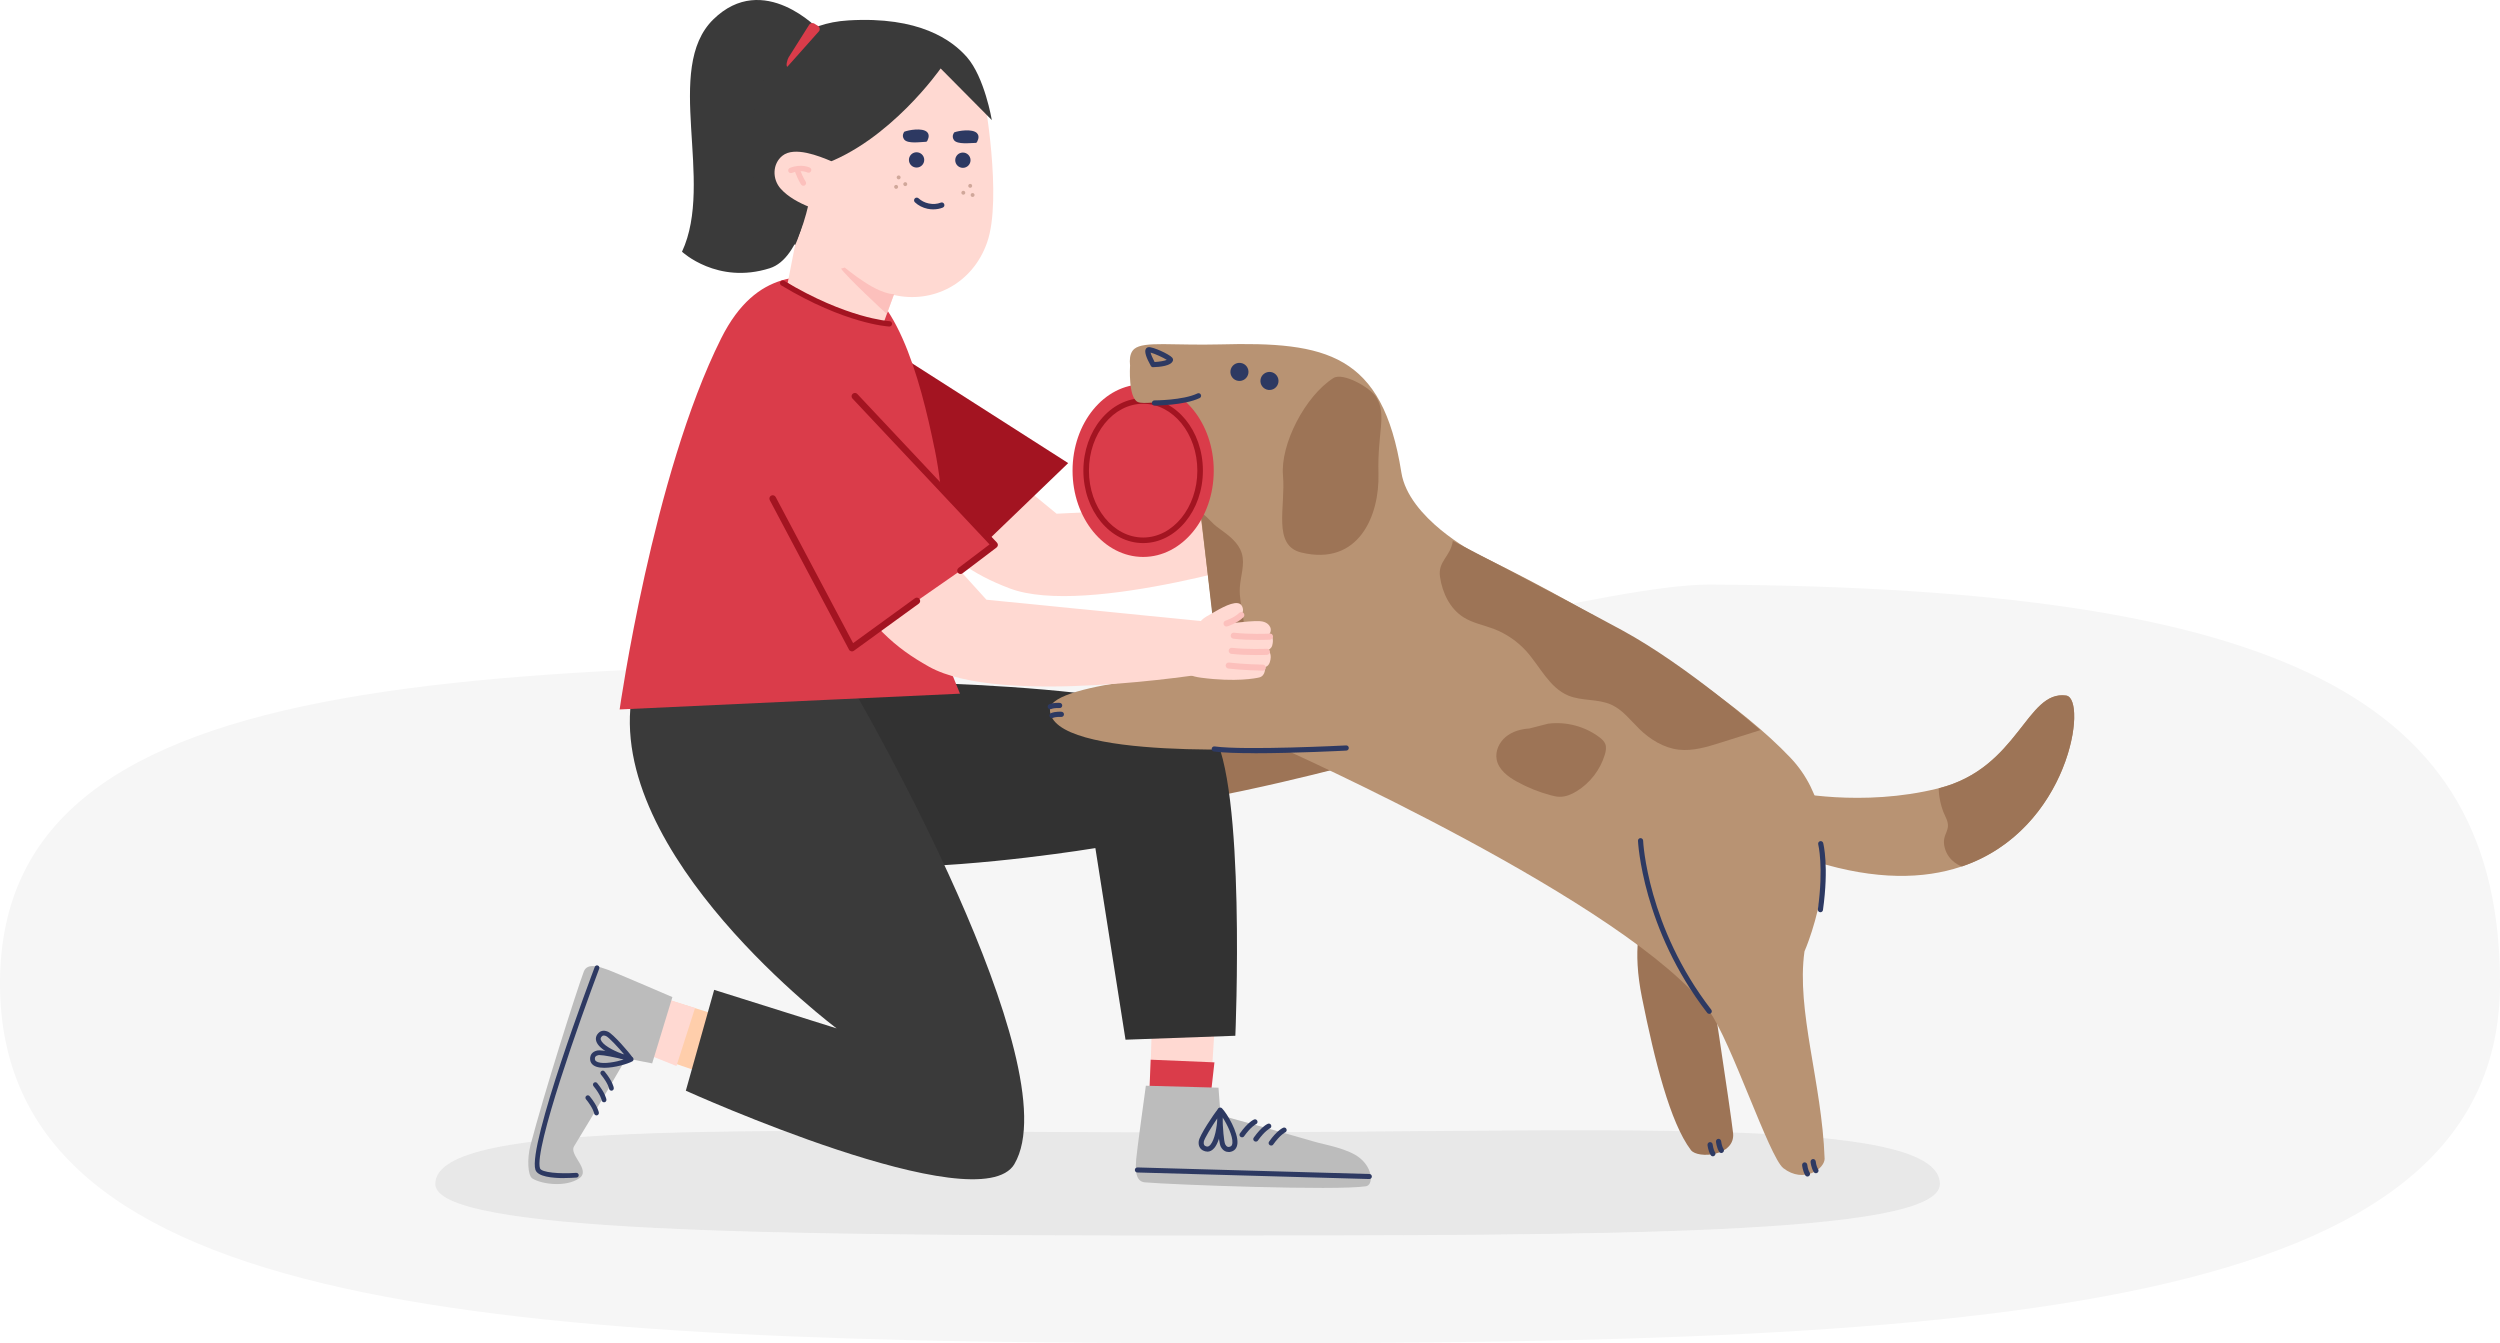 <svg width="201" height="108" viewBox="0 0 201 108" fill="none" xmlns="http://www.w3.org/2000/svg">
<path d="M99.597 53.267C108.042 53.267 129.627 46.953 137.514 47C183.624 47.279 201 56.187 201 79.074C201 105.748 159.066 108 99.596 108C40.125 108 0 105.748 0 79.074C0 52.399 40.126 53.267 99.597 53.267Z" fill="#F6F6F6"/>
<g opacity="0.3">
<path d="M155.966 95.191C155.966 99.333 128.886 99.333 95.483 99.333C62.08 99.333 35 99.091 35 95.191C35 89.831 62.08 91.048 95.483 91.048C128.886 91.048 155.966 89.584 155.966 95.191Z" fill="#C6C6C6"/>
</g>
<path d="M107.977 61.675C107.977 61.675 93.013 65.65 88.409 65.007C83.81 64.364 86.946 61.862 87.757 61.484C91.625 59.695 104.323 57.505 104.323 57.505L107.972 61.675H107.977Z" fill="#9D7456"/>
<path d="M85.999 63.539C85.915 63.539 85.836 63.488 85.804 63.409C85.762 63.302 85.813 63.181 85.92 63.139C86.293 62.994 86.75 63.027 86.768 63.031C86.885 63.041 86.969 63.143 86.959 63.255C86.95 63.372 86.847 63.456 86.736 63.446C86.736 63.446 86.354 63.418 86.069 63.525C86.046 63.535 86.018 63.539 85.995 63.539H85.999Z" fill="#2D3962"/>
<path d="M86.139 64.252C86.056 64.252 85.976 64.201 85.944 64.122C85.902 64.015 85.953 63.894 86.06 63.852C86.433 63.707 86.89 63.74 86.908 63.744C87.025 63.754 87.109 63.856 87.1 63.968C87.09 64.085 86.988 64.168 86.876 64.159C86.876 64.159 86.494 64.131 86.209 64.238C86.186 64.248 86.158 64.252 86.135 64.252H86.139Z" fill="#2D3962"/>
<path d="M80.277 37.466L84.951 41.302L102.343 40.463L103.368 44.559C103.368 44.559 87.361 49.662 81.172 47.304C78.213 46.176 76.097 44.783 72.989 41.115C72.225 40.211 80.282 37.471 80.282 37.471L80.277 37.466Z" fill="#FFD9D2"/>
<path d="M101.648 41.945C101.722 40.859 100.599 40.537 103.064 40.509C104.365 40.491 105.846 39.89 106.937 39.778C107.496 39.722 107.757 39.983 107.855 40.146C108.018 40.421 107.86 40.705 107.86 40.705C108.302 40.798 108.242 41.446 108.218 41.581C108.181 41.842 107.925 42.001 107.925 42.001C107.925 42.001 108.265 42.117 108.246 42.704C108.237 43.058 108.135 43.259 107.906 43.366C107.906 43.366 108.079 44.042 107.566 44.251C107.314 44.354 105.763 44.913 102.953 44.964C101.219 44.992 101.494 44.312 101.569 43.268L101.648 41.945Z" fill="#FFCEAB"/>
<path d="M105.004 43.921C104.873 43.921 104.761 43.813 104.761 43.683C104.761 43.548 104.864 43.436 104.999 43.431C106.201 43.399 107.697 43.198 107.706 43.198C107.842 43.18 107.963 43.268 107.981 43.399C108.005 43.529 107.916 43.655 107.786 43.678C107.776 43.678 106.238 43.883 105.008 43.921H105.004Z" fill="#2D3962"/>
<path d="M105.059 42.714C104.929 42.714 104.817 42.606 104.817 42.476C104.817 42.341 104.919 42.229 105.055 42.224C106.248 42.192 107.813 41.889 107.827 41.889C107.958 41.861 108.088 41.949 108.112 42.084C108.135 42.215 108.051 42.345 107.916 42.369C107.902 42.369 106.303 42.681 105.064 42.714H105.059Z" fill="#2D3962"/>
<path d="M105.045 41.488C104.915 41.488 104.803 41.381 104.803 41.25C104.803 41.115 104.905 41.003 105.04 40.999C106.261 40.966 107.813 40.668 107.878 40.654C108.014 40.626 108.144 40.714 108.167 40.845C108.195 40.975 108.111 41.106 107.981 41.129C107.976 41.129 107.967 41.129 107.962 41.129C107.65 41.19 106.215 41.451 105.054 41.479H105.05L105.045 41.488Z" fill="#2D3962"/>
<path d="M105.339 38.771C104.971 38.296 104.029 38.934 103.261 39.554C102.897 39.848 102.38 40.193 102.245 40.491C102.044 40.929 103.838 40.784 103.838 40.784C103.838 40.784 106.075 39.731 105.339 38.771Z" fill="#FFCEAB"/>
<path d="M104.328 40.598C104.234 40.598 104.15 40.547 104.109 40.458C104.048 40.337 104.099 40.193 104.22 40.132C104.225 40.132 104.868 39.815 105.208 39.363C105.292 39.256 105.446 39.237 105.553 39.316C105.66 39.4 105.684 39.549 105.6 39.661C105.185 40.206 104.463 40.561 104.435 40.575C104.402 40.593 104.365 40.598 104.328 40.598Z" fill="#2D3962"/>
<path d="M70.812 27.601L85.883 37.233L77.122 45.659L70.053 37.191L70.812 27.601Z" fill="#A31421"/>
<path d="M97.329 87.87L97.678 82.263L92.622 82.058L92.426 88.419L97.329 87.87Z" fill="#FFD9D2"/>
<path d="M97.641 85.414L92.515 85.199L92.412 87.73L97.394 87.613L97.641 85.414Z" fill="#DA3C4A"/>
<path d="M105.698 91.798C102.799 90.95 98.134 89.673 98.134 89.673L97.966 87.45L92.127 87.292C92.127 87.292 91.377 92.702 91.349 93.215C91.321 93.727 91.168 94.985 92.044 95.06C94.28 95.256 107.459 95.74 109.817 95.377C110.414 95.284 110.4 94.007 109.374 93.14C108.428 92.338 106.499 92.036 105.698 91.798Z" fill="#BCBCBC"/>
<path d="M97.067 92.59C96.956 92.59 96.835 92.558 96.718 92.497C96.457 92.357 96.336 92.096 96.378 91.756C96.438 91.281 97.603 89.543 97.911 89.188C97.962 89.128 98.046 89.104 98.121 89.128C98.195 89.151 98.251 89.216 98.265 89.291C98.349 89.873 98.2 91.607 97.636 92.292C97.468 92.492 97.277 92.595 97.072 92.595L97.067 92.59ZM97.878 89.906C97.431 90.554 96.811 91.565 96.783 91.803C96.751 92.054 96.862 92.115 96.909 92.138C97.025 92.199 97.156 92.231 97.324 92.031C97.669 91.616 97.846 90.605 97.878 89.906Z" fill="#2D3962"/>
<path d="M98.773 92.618C98.596 92.618 98.344 92.548 98.158 92.208C97.93 91.789 97.86 89.696 97.902 89.23C97.911 89.151 97.962 89.086 98.037 89.058C98.111 89.03 98.195 89.053 98.251 89.109C98.661 89.533 99.551 91.029 99.491 91.915C99.463 92.315 99.244 92.567 98.871 92.618C98.843 92.618 98.81 92.623 98.778 92.623L98.773 92.618ZM98.293 89.831C98.307 90.619 98.396 91.798 98.512 92.012C98.633 92.236 98.759 92.217 98.81 92.213C98.941 92.194 99.067 92.143 99.085 91.882C99.123 91.341 98.675 90.419 98.293 89.831Z" fill="#2D3962"/>
<path d="M110.092 94.794H110.087L91.438 94.268C91.326 94.268 91.237 94.17 91.242 94.058C91.242 93.946 91.335 93.867 91.452 93.862L110.101 94.389C110.213 94.389 110.301 94.487 110.297 94.599C110.297 94.706 110.204 94.794 110.096 94.794H110.092Z" fill="#2D3962"/>
<path d="M102.198 92.101C102.156 92.101 102.119 92.087 102.081 92.064C101.988 91.998 101.969 91.873 102.035 91.784C102.659 90.903 103.121 90.689 103.167 90.67C103.27 90.624 103.386 90.67 103.433 90.777C103.475 90.88 103.433 90.996 103.33 91.043C103.316 91.048 102.92 91.243 102.366 92.022C102.328 92.078 102.263 92.106 102.202 92.106L102.198 92.101Z" fill="#2D3962"/>
<path d="M100.963 91.784C100.922 91.784 100.884 91.77 100.847 91.747C100.754 91.681 100.735 91.556 100.8 91.467C101.425 90.586 101.886 90.372 101.933 90.353C102.035 90.307 102.152 90.353 102.198 90.46C102.24 90.563 102.198 90.68 102.096 90.726C102.082 90.731 101.686 90.927 101.131 91.705C101.094 91.761 101.029 91.789 100.968 91.789L100.963 91.784Z" fill="#2D3962"/>
<path d="M99.854 91.439C99.812 91.439 99.775 91.425 99.738 91.402C99.644 91.337 99.626 91.211 99.691 91.122C100.315 90.242 100.777 90.027 100.823 90.008C100.926 89.962 101.042 90.008 101.089 90.116C101.131 90.218 101.089 90.335 100.986 90.381C100.972 90.386 100.576 90.582 100.022 91.36C99.984 91.416 99.919 91.444 99.859 91.444L99.854 91.439Z" fill="#2D3962"/>
<path d="M67.042 54.755C67.042 54.755 94.69 54.676 97.444 58.809C100.198 62.943 99.322 83.275 99.322 83.275L90.491 83.592L88.068 68.186C88.068 68.186 78.883 69.705 71.6 69.705C64.316 69.705 67.037 54.755 67.037 54.755H67.042Z" fill="#323232"/>
<path d="M134.194 70.87C134.194 70.87 130.475 72.552 132.013 80.199C133.034 85.269 134.273 90.246 135.946 92.464C136.496 93.196 139.549 92.954 139.339 91.09C139.134 89.23 137.284 77.151 137.284 77.151L134.194 70.865V70.87Z" fill="#9D7456"/>
<path d="M146.697 93.121C146.482 87.054 144.413 81.257 145.08 76.494C145.08 76.494 149.437 66.68 143.938 60.907C136.128 52.7 118.578 44.456 118.578 44.456C118.578 44.456 113.251 41.674 112.669 37.984C111.159 28.426 106.634 27.461 98.097 27.69C94.35 27.788 91.988 27.415 91.209 28.044C89.14 29.721 96.382 40.225 96.382 40.225L98.078 54.066C98.078 54.066 84.466 54.774 84.415 57.015C84.312 61.247 103.009 60.133 103.009 60.133C103.009 60.133 131.048 72.636 137.428 81.308C139.166 83.671 142.246 93.042 143.383 93.923C145.01 95.181 146.729 93.979 146.701 93.126L146.697 93.121Z" fill="#B89373"/>
<path d="M101.345 30.527C101.289 30.928 101.569 31.292 101.965 31.348C102.366 31.404 102.729 31.124 102.785 30.728C102.841 30.332 102.561 29.959 102.165 29.908C101.769 29.857 101.401 30.131 101.345 30.527Z" fill="#2D3962"/>
<path d="M98.931 29.801C98.876 30.201 99.155 30.57 99.551 30.621C99.952 30.677 100.315 30.397 100.371 30.001C100.427 29.6 100.148 29.232 99.752 29.181C99.351 29.125 98.987 29.404 98.931 29.801Z" fill="#2D3962"/>
<path d="M92.71 29.526C92.635 29.526 92.566 29.484 92.528 29.419C92.146 28.738 92.006 28.286 92.114 28.072C92.156 27.983 92.235 27.927 92.333 27.913C92.696 27.867 94.019 28.486 94.243 28.752C94.332 28.859 94.318 28.953 94.299 29.004C94.159 29.423 93.246 29.507 92.715 29.521H92.71V29.526ZM92.505 28.347C92.547 28.514 92.673 28.813 92.831 29.106C93.237 29.083 93.628 29.013 93.81 28.934C93.521 28.743 92.817 28.426 92.505 28.347Z" fill="#2D3962"/>
<path d="M145.07 68.982C164.964 75.795 168.496 56.251 166.119 55.92C162.909 55.473 162.307 61.759 155.872 63.376C149.674 64.937 143.877 63.642 143.877 63.642L145.07 68.978V68.982Z" fill="#B89373"/>
<path d="M155.873 63.381C162.313 61.759 162.914 55.477 166.12 55.925C167.858 56.167 166.432 66.704 157.741 69.663C157.741 69.663 156.656 69.327 156.353 68.148C156.05 66.969 157 66.839 156.427 65.688C155.854 64.541 155.873 63.381 155.873 63.381Z" fill="#9D7456"/>
<path d="M137.424 81.513C137.363 81.513 137.298 81.485 137.261 81.434C132.032 74.668 131.697 67.668 131.692 67.598C131.692 67.482 131.776 67.389 131.892 67.384C132.004 67.384 132.102 67.468 132.107 67.584C132.107 67.654 132.442 74.523 137.587 81.182C137.657 81.275 137.638 81.406 137.55 81.476C137.512 81.504 137.466 81.518 137.424 81.518V81.513Z" fill="#2D3962"/>
<path d="M146.361 73.344C146.361 73.344 146.343 73.344 146.333 73.344C146.222 73.33 146.138 73.223 146.156 73.111C146.632 69.695 146.189 67.901 146.184 67.882C146.156 67.771 146.222 67.659 146.333 67.631C146.441 67.603 146.557 67.668 146.585 67.78C146.604 67.855 147.056 69.663 146.566 73.167C146.553 73.269 146.464 73.344 146.361 73.344Z" fill="#2D3962"/>
<path d="M116.807 43.487C116.621 44.769 115.591 45.104 115.777 46.386C115.964 47.667 116.579 48.949 117.674 49.634C118.415 50.1 119.3 50.258 120.116 50.57C121.099 50.948 121.994 51.563 122.702 52.341C123.821 53.581 124.562 55.296 126.104 55.929C127.194 56.377 128.476 56.172 129.548 56.657C130.461 57.066 131.086 57.91 131.803 58.609C132.675 59.457 133.765 60.133 134.967 60.273C136.104 60.403 137.232 60.058 138.323 59.713C139.394 59.378 140.462 59.038 141.533 58.702C141.533 58.702 135.625 53.497 130.419 50.673C125.214 47.849 116.803 43.483 116.803 43.483L116.807 43.487Z" fill="#9D7456"/>
<path d="M97.864 52.873C98.614 53.068 99.406 52.542 99.742 51.843C100.078 51.144 100.05 50.328 99.938 49.564C99.826 48.8 99.639 48.035 99.681 47.262C99.733 46.334 100.106 45.393 99.844 44.503C99.593 43.646 98.819 43.063 98.092 42.541C97.212 41.912 97.407 41.814 96.531 41.185L97.864 52.873Z" fill="#9D7456"/>
<path d="M100.861 60.557C99.523 60.557 98.321 60.52 97.599 60.422C97.487 60.408 97.407 60.301 97.421 60.189C97.436 60.072 97.543 59.998 97.654 60.012C100.054 60.347 108.14 59.937 108.224 59.932C108.34 59.919 108.438 60.016 108.443 60.128C108.447 60.245 108.359 60.343 108.247 60.347C108.014 60.361 104.043 60.562 100.861 60.562V60.557Z" fill="#2D3962"/>
<path d="M84.443 57.02C84.359 57.02 84.28 56.969 84.248 56.889C84.206 56.782 84.257 56.661 84.364 56.619C84.737 56.475 85.194 56.507 85.212 56.512C85.329 56.521 85.412 56.624 85.403 56.736C85.394 56.852 85.296 56.941 85.18 56.927C85.18 56.927 84.797 56.899 84.513 57.006C84.49 57.015 84.462 57.02 84.439 57.02H84.443Z" fill="#2D3962"/>
<path d="M84.583 57.733C84.499 57.733 84.42 57.682 84.387 57.602C84.345 57.495 84.397 57.374 84.504 57.332C84.876 57.188 85.333 57.22 85.352 57.225C85.468 57.234 85.552 57.337 85.543 57.449C85.534 57.565 85.431 57.654 85.319 57.64C85.319 57.64 84.937 57.612 84.653 57.719C84.629 57.728 84.602 57.733 84.578 57.733H84.583Z" fill="#2D3962"/>
<path d="M137.717 92.968C137.647 92.968 137.577 92.93 137.54 92.87C137.33 92.53 137.283 92.073 137.283 92.054C137.274 91.938 137.358 91.84 137.47 91.826C137.591 91.817 137.684 91.9 137.698 92.012C137.698 92.012 137.735 92.394 137.894 92.651C137.954 92.749 137.922 92.874 137.824 92.935C137.791 92.954 137.754 92.968 137.717 92.968Z" fill="#2D3962"/>
<path d="M138.397 92.702C138.328 92.702 138.258 92.665 138.22 92.604C138.011 92.264 137.964 91.807 137.964 91.789C137.955 91.672 138.039 91.574 138.15 91.56C138.262 91.556 138.365 91.63 138.379 91.747C138.379 91.747 138.416 92.129 138.575 92.385C138.635 92.483 138.603 92.609 138.505 92.669C138.472 92.688 138.435 92.702 138.397 92.702Z" fill="#2D3962"/>
<path d="M145.322 94.594C145.252 94.594 145.182 94.557 145.145 94.496C144.935 94.156 144.889 93.699 144.889 93.681C144.88 93.564 144.963 93.466 145.075 93.452C145.187 93.443 145.29 93.527 145.304 93.639C145.304 93.639 145.341 94.021 145.499 94.277C145.56 94.375 145.527 94.501 145.429 94.561C145.397 94.58 145.36 94.594 145.322 94.594Z" fill="#2D3962"/>
<path d="M146.002 94.328C145.933 94.328 145.863 94.291 145.825 94.231C145.616 93.89 145.569 93.434 145.569 93.415C145.56 93.299 145.644 93.201 145.755 93.187C145.867 93.177 145.97 93.261 145.984 93.373C145.984 93.373 146.021 93.755 146.18 94.011C146.24 94.109 146.207 94.235 146.11 94.296C146.077 94.314 146.04 94.328 146.002 94.328Z" fill="#2D3962"/>
<path d="M107.203 30.397C104.938 31.842 102.929 35.714 103.153 38.24C103.372 40.766 102.282 43.855 104.626 44.424C109.244 45.538 110.921 41.446 110.828 38.081C110.735 34.717 111.518 33.38 110.656 31.944C110.185 31.161 107.971 29.908 107.203 30.397Z" fill="#9D7456"/>
<path d="M124.501 58.18C125.936 58.003 127.437 58.404 128.593 59.275C128.784 59.42 128.975 59.588 129.063 59.811C129.171 60.082 129.11 60.385 129.031 60.664C128.667 61.88 127.847 62.952 126.766 63.614C126.351 63.87 125.881 64.071 125.391 64.061C125.149 64.061 124.916 64.001 124.683 63.94C123.732 63.688 122.814 63.316 121.952 62.84C121.225 62.44 120.484 61.876 120.33 61.06C120.205 60.389 120.535 59.685 121.057 59.248C121.584 58.809 122.274 58.614 122.954 58.572L124.501 58.176V58.18Z" fill="#9D7456"/>
<path d="M91.909 44.778C95.044 44.778 97.585 41.671 97.585 37.839C97.585 34.007 95.044 30.9 91.909 30.9C88.774 30.9 86.233 34.007 86.233 37.839C86.233 41.671 88.774 44.778 91.909 44.778Z" fill="#DA3C4A"/>
<path d="M91.909 43.664C89.262 43.664 87.104 41.05 87.104 37.839C87.104 34.628 89.257 32.014 91.909 32.014C94.56 32.014 96.713 34.628 96.713 37.839C96.713 41.05 94.555 43.664 91.909 43.664ZM91.909 32.462C89.504 32.462 87.551 34.875 87.551 37.839C87.551 40.803 89.509 43.217 91.909 43.217C94.308 43.217 96.266 40.803 96.266 37.839C96.266 34.875 94.308 32.462 91.909 32.462Z" fill="#A31421"/>
<path d="M90.855 29.419C90.855 29.419 90.692 32.01 91.503 32.331C92.314 32.653 96.843 31.683 96.843 31.683" fill="#B89373"/>
<path d="M92.822 32.611C92.705 32.611 92.612 32.517 92.612 32.401C92.612 32.284 92.705 32.191 92.822 32.191C92.845 32.191 95.114 32.187 96.275 31.632C96.377 31.581 96.503 31.627 96.55 31.73C96.601 31.832 96.554 31.958 96.452 32.005C95.203 32.597 92.915 32.606 92.822 32.606V32.611Z" fill="#2D3962"/>
<path d="M52.205 84.799L57.27 86.541L58.743 81.942L52.946 80.148L52.205 84.799Z" fill="#FFCEAB"/>
<path d="M54.386 85.707L55.882 81.043L53.58 80.311L52.424 84.924L54.386 85.707Z" fill="#FFD9D2"/>
<path d="M46.152 92.166C47.666 89.715 50.346 85.088 50.346 85.088L52.434 85.498L54.06 80.166C54.06 80.166 49.274 78.102 48.808 77.948C48.342 77.79 47.228 77.329 46.935 78.121C46.334 79.738 43.766 87.814 42.647 92.091C42.373 93.135 42.424 94.51 42.801 94.748C43.579 95.232 45.509 95.461 46.566 94.738C47.545 94.072 45.732 92.851 46.152 92.175V92.166Z" fill="#BCBCBC"/>
<path d="M50.686 85.302C50.686 85.302 50.672 85.302 50.663 85.302C50.108 85.232 48.547 84.654 48.063 83.96C47.844 83.643 47.858 83.326 48.105 83.065C48.216 82.944 48.463 82.771 48.873 82.944C49.293 83.121 50.598 84.631 50.845 85.004C50.887 85.064 50.887 85.148 50.845 85.213C50.807 85.269 50.747 85.306 50.682 85.306L50.686 85.302ZM48.547 83.256C48.454 83.256 48.407 83.303 48.384 83.331C48.296 83.424 48.235 83.536 48.38 83.741C48.673 84.165 49.563 84.579 50.192 84.789C49.712 84.211 48.939 83.387 48.724 83.298C48.65 83.27 48.594 83.256 48.547 83.256Z" fill="#2D3962"/>
<path d="M48.584 85.852C48.341 85.852 48.122 85.824 47.941 85.763C47.577 85.637 47.405 85.367 47.451 85.013C47.475 84.85 47.572 84.566 48.006 84.463C48.453 84.361 50.392 84.826 50.811 84.985C50.881 85.013 50.932 85.078 50.937 85.153C50.942 85.227 50.904 85.297 50.839 85.334C50.457 85.544 49.413 85.852 48.588 85.852H48.584ZM48.188 84.826C48.146 84.826 48.113 84.826 48.094 84.836C47.857 84.892 47.843 85.008 47.833 85.059C47.815 85.185 47.833 85.311 48.066 85.395C48.551 85.567 49.516 85.386 50.15 85.185C49.497 85.018 48.537 84.826 48.183 84.826H48.188Z" fill="#2D3962"/>
<path d="M45.359 94.72C44.413 94.72 43.23 94.608 43.048 94.053C42.414 92.087 47.596 78.326 47.82 77.739C47.857 77.641 47.969 77.589 48.067 77.627C48.165 77.664 48.216 77.776 48.178 77.874C46.687 81.821 42.922 92.404 43.416 93.932C43.523 94.272 45.005 94.394 46.324 94.296C46.426 94.296 46.524 94.366 46.529 94.473C46.538 94.58 46.459 94.673 46.352 94.678C46.137 94.692 45.769 94.715 45.359 94.715V94.72Z" fill="#2D3962"/>
<path d="M47.959 89.678C47.866 89.678 47.782 89.608 47.768 89.514C47.768 89.505 47.689 89.086 47.111 88.377C47.046 88.294 47.055 88.172 47.139 88.107C47.223 88.037 47.344 88.051 47.409 88.135C48.062 88.932 48.141 89.407 48.15 89.459C48.164 89.566 48.09 89.659 47.987 89.678C47.978 89.678 47.969 89.678 47.959 89.678Z" fill="#2D3962"/>
<path d="M48.565 88.624C48.472 88.624 48.388 88.555 48.374 88.461C48.374 88.452 48.295 88.033 47.717 87.324C47.652 87.24 47.661 87.119 47.745 87.054C47.829 86.989 47.95 86.998 48.015 87.082C48.668 87.879 48.747 88.354 48.756 88.405C48.77 88.513 48.696 88.611 48.593 88.624C48.584 88.624 48.575 88.624 48.565 88.624Z" fill="#2D3962"/>
<path d="M49.162 87.692C49.069 87.692 48.985 87.623 48.971 87.529C48.971 87.52 48.896 87.105 48.314 86.392C48.249 86.308 48.258 86.187 48.342 86.122C48.426 86.052 48.547 86.066 48.612 86.15C49.264 86.947 49.344 87.422 49.348 87.473C49.362 87.581 49.288 87.678 49.185 87.692C49.176 87.692 49.167 87.692 49.157 87.692H49.162Z" fill="#2D3962"/>
<path d="M81.568 93.578C78.753 98.369 55.141 87.692 55.141 87.692L57.419 79.584L67.266 82.683C67.266 82.683 48.551 68.689 50.83 55.771L68.953 56.041C68.953 56.041 86.163 85.749 81.563 93.578H81.568Z" fill="#3A3A3A"/>
<path d="M75.137 36.073C74 30.486 71.917 22.578 67.565 22.331C64.876 22.177 60.868 21.431 57.979 27.21C52.485 38.193 49.819 57.039 49.819 57.039L77.183 55.771L75.147 50.743C75.147 50.743 76.759 44.028 75.142 36.073H75.137Z" fill="#DA3C4A"/>
<path d="M79.108 7.675C79.108 7.675 80.608 15.914 79.368 19.479C78.199 22.848 74.951 24.432 71.861 23.715L71.018 26.021C71.018 26.021 66.022 24.824 63.329 22.75L64.149 18.561L66.898 6.99C66.898 6.99 68.296 5.377 68.911 5.046C75.459 1.57 79.108 7.67 79.108 7.67V7.675Z" fill="#FFD9D2"/>
<path d="M73.077 12.866C73.082 13.206 73.362 13.476 73.702 13.472C74.042 13.467 74.312 13.188 74.308 12.847C74.303 12.507 74.023 12.237 73.683 12.242C73.343 12.246 73.073 12.526 73.077 12.866Z" fill="#2D3962"/>
<path d="M76.8 12.889C76.805 13.229 77.085 13.5 77.425 13.495C77.765 13.49 78.035 13.211 78.031 12.871C78.026 12.53 77.746 12.26 77.406 12.265C77.066 12.269 76.796 12.549 76.8 12.889Z" fill="#2D3962"/>
<path d="M75.053 16.836C74.895 16.836 74.732 16.818 74.569 16.785C74.177 16.701 73.828 16.519 73.557 16.263C73.469 16.179 73.469 16.044 73.548 15.956C73.632 15.867 73.767 15.867 73.856 15.946C74.065 16.142 74.35 16.291 74.662 16.356C75.002 16.431 75.347 16.408 75.636 16.291C75.748 16.244 75.873 16.3 75.915 16.412C75.962 16.524 75.906 16.65 75.794 16.692C75.566 16.785 75.309 16.832 75.049 16.832L75.053 16.836Z" fill="#2D3962"/>
<g opacity="0.6">
<path d="M72.099 14.301C72.117 14.385 72.206 14.441 72.29 14.418C72.374 14.394 72.429 14.311 72.406 14.227C72.388 14.143 72.299 14.087 72.215 14.11C72.131 14.129 72.075 14.217 72.099 14.301Z" fill="#B18674"/>
<path d="M72.63 14.842C72.648 14.926 72.737 14.982 72.821 14.958C72.905 14.94 72.961 14.851 72.937 14.767C72.919 14.683 72.83 14.627 72.746 14.651C72.662 14.674 72.606 14.758 72.63 14.842Z" fill="#B18674"/>
<path d="M71.894 15.061C71.913 15.145 72.001 15.201 72.085 15.177C72.169 15.159 72.225 15.07 72.202 14.986C72.183 14.902 72.094 14.847 72.01 14.87C71.927 14.888 71.871 14.977 71.894 15.061Z" fill="#B18674"/>
</g>
<path d="M67.621 21.594C67.933 22.116 71.162 25.14 71.297 25.238C71.297 25.238 71.973 23.379 71.898 23.617C71.866 23.715 71.05 23.575 70.109 23.044C69.266 22.568 68.427 21.925 67.919 21.51L67.625 21.594H67.621Z" fill="#FCC0BC"/>
<g opacity="0.6">
<path d="M77.854 14.898C77.831 14.982 77.877 15.07 77.961 15.094C78.045 15.117 78.134 15.07 78.157 14.986C78.18 14.902 78.134 14.814 78.05 14.791C77.966 14.767 77.877 14.814 77.854 14.898Z" fill="#B18674"/>
<path d="M78.046 15.634C78.022 15.718 78.069 15.806 78.153 15.83C78.237 15.853 78.325 15.806 78.348 15.723C78.372 15.639 78.325 15.55 78.241 15.527C78.157 15.504 78.069 15.55 78.046 15.634Z" fill="#B18674"/>
<path d="M77.299 15.452C77.276 15.536 77.323 15.625 77.407 15.648C77.49 15.671 77.579 15.625 77.602 15.541C77.626 15.457 77.579 15.368 77.495 15.345C77.411 15.322 77.323 15.368 77.299 15.452Z" fill="#B18674"/>
</g>
<path d="M71.506 26.254C71.506 26.254 71.497 26.254 71.492 26.254C71.348 26.245 67.937 26.031 62.815 22.946C62.713 22.885 62.68 22.75 62.741 22.647C62.801 22.545 62.937 22.512 63.039 22.573C68.058 25.597 71.478 25.821 71.516 25.821C71.637 25.826 71.73 25.928 71.721 26.049C71.716 26.166 71.618 26.254 71.502 26.254H71.506Z" fill="#A31421"/>
<path d="M74.54 10.62C74.158 10.247 73.031 10.457 72.704 10.592C72.704 10.592 72.457 10.89 72.695 11.212C72.97 11.584 74.019 11.412 74.405 11.403C74.438 11.403 74.471 11.403 74.499 11.384C74.531 11.365 74.55 11.328 74.568 11.296C74.629 11.165 74.68 11.021 74.662 10.876C74.648 10.769 74.606 10.685 74.536 10.62H74.54Z" fill="#2D3962"/>
<path d="M78.553 10.708C78.18 10.326 77.048 10.513 76.722 10.643C76.722 10.643 76.47 10.937 76.698 11.263C76.969 11.64 78.022 11.491 78.404 11.491C78.436 11.491 78.469 11.491 78.497 11.477C78.53 11.459 78.548 11.421 78.567 11.389C78.632 11.258 78.683 11.118 78.669 10.974C78.66 10.867 78.618 10.783 78.553 10.718V10.708Z" fill="#2D3962"/>
<path d="M65.877 2.418C65.877 2.418 61.39 -2.396 57.349 1.561C53.309 5.522 57.471 14.585 54.833 20.238C54.833 20.238 57.671 22.904 61.888 21.566C66.837 19.996 65.877 2.418 65.877 2.418Z" fill="#3A3A3A"/>
<path d="M79.742 9.65C79.742 9.65 79.164 6.211 77.733 4.585C76.54 3.229 73.921 1.3 68.217 1.64C61.106 2.059 60.114 9.301 60.342 12.81C60.654 17.573 63.93 19.693 63.93 19.693C63.93 19.693 64.391 18.822 64.913 16.38C65.104 15.48 64.816 13.695 65.999 13.29C71.526 11.398 75.627 5.503 75.627 5.503L79.742 9.655V9.65Z" fill="#3A3A3A"/>
<path d="M65.859 2.497L63.3 5.373C63.156 5.284 63.315 4.753 63.403 4.613L65.053 1.999C65.141 1.854 65.332 1.812 65.477 1.901L65.761 2.078C65.906 2.166 65.952 2.353 65.859 2.497Z" fill="#DA3C4A"/>
<path d="M66.856 12.968C65.826 12.53 63.873 11.757 62.913 12.516C62.098 13.159 62.065 14.404 62.783 15.191C63.953 16.482 66.213 17.027 66.884 17.237" fill="#FFD9D2"/>
<path d="M63.584 13.919C63.496 13.919 63.417 13.868 63.384 13.784C63.338 13.672 63.394 13.546 63.505 13.5C64.423 13.136 65.085 13.462 65.113 13.476C65.22 13.532 65.262 13.663 65.206 13.77C65.15 13.877 65.02 13.919 64.913 13.868C64.885 13.854 64.381 13.621 63.664 13.905C63.636 13.915 63.608 13.919 63.584 13.919Z" fill="#FCC0BC"/>
<path d="M64.591 14.935C64.521 14.935 64.456 14.902 64.414 14.842C64.404 14.828 64.167 14.488 63.925 13.826C63.883 13.714 63.938 13.588 64.055 13.546C64.167 13.504 64.293 13.56 64.335 13.677C64.558 14.278 64.773 14.59 64.773 14.595C64.843 14.693 64.815 14.828 64.717 14.898C64.679 14.926 64.638 14.935 64.591 14.935Z" fill="#FCC0BC"/>
<path d="M75.249 43.739L79.308 48.217L96.634 49.941L97.044 54.145C97.044 54.145 80.459 56.838 74.685 53.599C71.926 52.052 70.034 50.361 67.499 46.274C66.875 45.267 75.249 43.739 75.249 43.739Z" fill="#FFD9D2"/>
<path d="M95.73 51.307C95.963 50.244 94.9 49.764 97.342 50.095C98.628 50.267 100.185 49.89 101.28 49.941C101.839 49.969 102.058 50.263 102.133 50.44C102.254 50.738 102.053 50.995 102.053 50.995C102.477 51.153 102.319 51.782 102.282 51.913C102.207 52.164 101.932 52.285 101.932 52.285C101.932 52.285 102.249 52.453 102.147 53.031C102.086 53.38 101.951 53.562 101.713 53.637C101.713 53.637 101.783 54.331 101.247 54.466C100.982 54.532 99.365 54.858 96.578 54.489C94.863 54.266 95.231 53.627 95.455 52.607L95.725 51.307H95.73Z" fill="#FFD9D2"/>
<path d="M101.536 53.921C101.368 53.921 99.91 53.888 98.759 53.753C98.624 53.739 98.53 53.613 98.544 53.483C98.558 53.348 98.684 53.25 98.815 53.269C100.003 53.413 101.513 53.436 101.527 53.436C101.657 53.436 101.769 53.539 101.774 53.669C101.778 53.8 101.681 53.912 101.55 53.921C101.55 53.921 101.541 53.921 101.536 53.921Z" fill="#FCC0BC"/>
<path d="M100.935 52.663C100.362 52.663 99.626 52.644 99.001 52.57C98.866 52.556 98.773 52.43 98.787 52.299C98.806 52.164 98.922 52.066 99.057 52.085C100.236 52.225 101.835 52.16 101.849 52.16C101.979 52.146 102.096 52.257 102.105 52.392C102.114 52.528 102.012 52.639 101.877 52.649C101.867 52.649 101.476 52.667 100.935 52.667V52.663Z" fill="#FCC0BC"/>
<path d="M101.14 51.451C100.557 51.451 99.812 51.432 99.164 51.353C99.029 51.339 98.936 51.214 98.95 51.083C98.968 50.948 99.085 50.85 99.22 50.869C100.385 51.008 101.909 50.953 102.077 50.943C102.207 50.915 102.324 51.004 102.347 51.139C102.375 51.269 102.272 51.4 102.142 51.428C102.128 51.428 102.104 51.432 102.086 51.432C102.011 51.432 101.634 51.451 101.135 51.451H101.14Z" fill="#FCC0BC"/>
<path d="M99.845 48.711C99.551 48.184 98.526 48.683 97.673 49.182C97.268 49.419 96.708 49.685 96.531 49.96C96.27 50.365 98.064 50.482 98.064 50.482C98.064 50.482 100.432 49.769 99.845 48.711Z" fill="#FFD9D2"/>
<path d="M98.615 50.375C98.512 50.375 98.415 50.309 98.382 50.202C98.34 50.072 98.415 49.937 98.54 49.895C98.545 49.895 99.225 49.676 99.631 49.28C99.729 49.186 99.882 49.186 99.976 49.28C100.069 49.377 100.069 49.531 99.976 49.624C99.486 50.104 98.722 50.347 98.689 50.356C98.666 50.365 98.643 50.365 98.615 50.365V50.375Z" fill="#FCC0BC"/>
<path d="M77.225 45.878L79.96 43.809L68.734 31.86L62.126 40.081L68.496 52.104L73.72 48.315L77.225 45.878Z" fill="#DA3C4A"/>
<path d="M68.497 52.369C68.497 52.369 68.455 52.369 68.436 52.365C68.362 52.346 68.296 52.299 68.259 52.229L61.889 40.211C61.819 40.081 61.87 39.918 62.001 39.848C62.131 39.778 62.294 39.829 62.364 39.959L68.59 51.708L73.558 48.101C73.679 48.012 73.847 48.04 73.93 48.161C74.019 48.282 73.991 48.45 73.87 48.534L68.65 52.323C68.604 52.355 68.548 52.374 68.492 52.374L68.497 52.369Z" fill="#A31421"/>
<path d="M77.225 46.148C77.145 46.148 77.062 46.111 77.01 46.041C76.922 45.924 76.945 45.757 77.062 45.663L79.559 43.771L68.538 32.042C68.436 31.935 68.441 31.762 68.552 31.665C68.66 31.562 68.832 31.567 68.93 31.679L80.156 43.627C80.207 43.683 80.235 43.757 80.226 43.832C80.221 43.907 80.179 43.977 80.119 44.023L77.383 46.097C77.337 46.134 77.276 46.153 77.22 46.153L77.225 46.148Z" fill="#A31421"/>
</svg>
